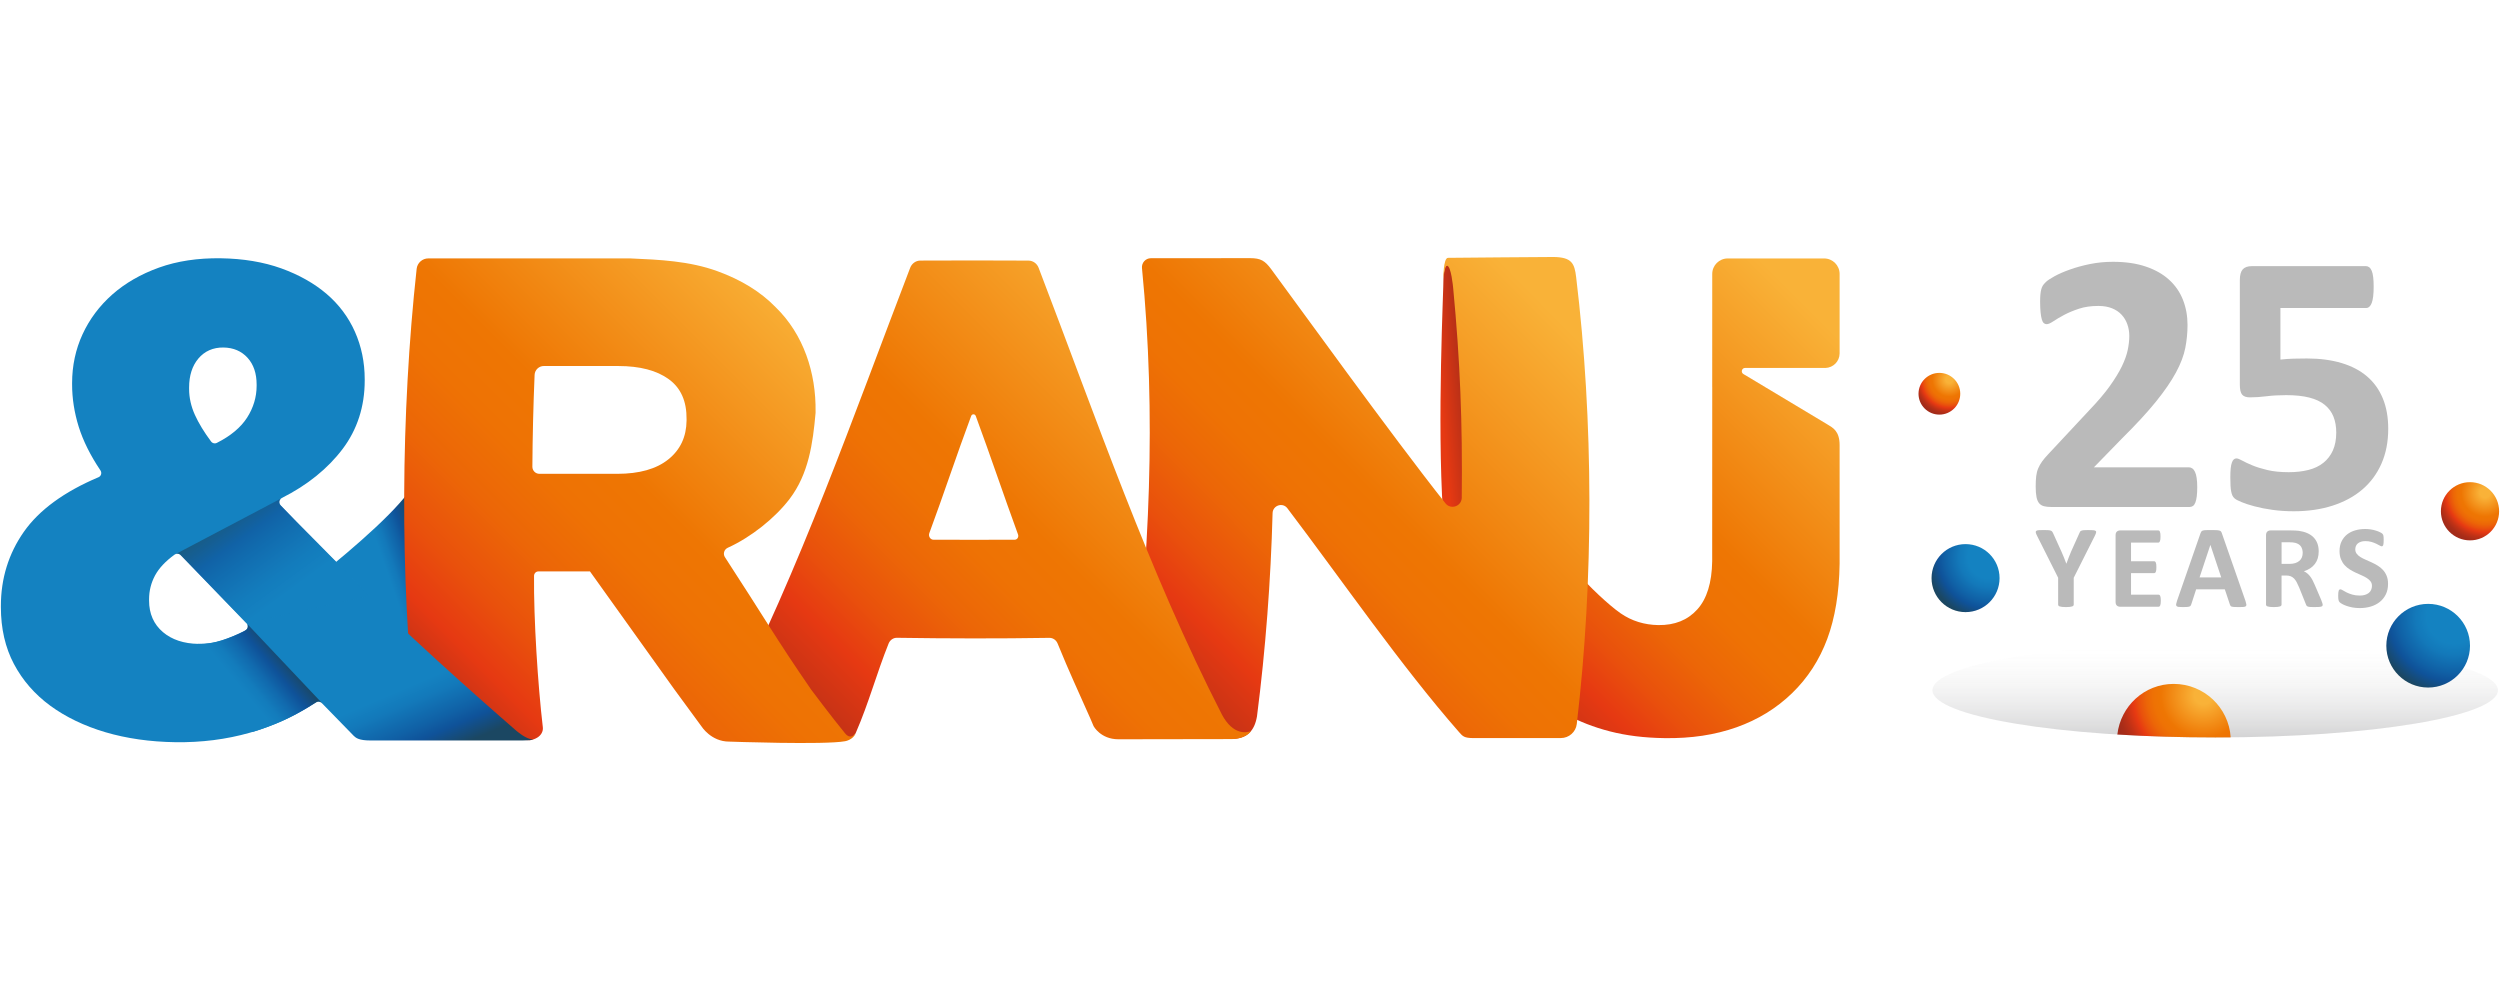 <svg width="200" height="80" viewBox="0 0 200 80" fill="none" xmlns="http://www.w3.org/2000/svg">
<path d="M165.898 46.221V48.369C165.898 48.4 165.888 48.429 165.868 48.454C165.848 48.479 165.815 48.499 165.767 48.515C165.719 48.532 165.655 48.544 165.575 48.553C165.495 48.562 165.395 48.567 165.276 48.567C165.153 48.567 165.053 48.562 164.974 48.553C164.895 48.543 164.831 48.53 164.782 48.515C164.733 48.5 164.699 48.479 164.68 48.454C164.662 48.429 164.652 48.4 164.652 48.369V46.221L162.981 42.894C162.921 42.777 162.883 42.687 162.866 42.622C162.848 42.557 162.858 42.509 162.895 42.475C162.931 42.443 162.997 42.421 163.095 42.414C163.193 42.406 163.328 42.403 163.501 42.403C163.647 42.403 163.762 42.406 163.848 42.413C163.935 42.419 164.004 42.43 164.054 42.448C164.104 42.465 164.142 42.488 164.165 42.517C164.189 42.545 164.212 42.581 164.234 42.626L164.914 44.127C164.98 44.272 165.045 44.424 165.109 44.584C165.173 44.745 165.239 44.913 165.304 45.089H165.315C165.375 44.919 165.436 44.755 165.499 44.594C165.561 44.434 165.623 44.281 165.683 44.137L166.353 42.646C166.37 42.596 166.388 42.556 166.412 42.525C166.436 42.495 166.471 42.471 166.519 42.453C166.566 42.434 166.63 42.421 166.712 42.415C166.793 42.409 166.902 42.405 167.038 42.405C167.217 42.405 167.356 42.409 167.455 42.416C167.554 42.424 167.622 42.445 167.658 42.478C167.694 42.51 167.703 42.56 167.684 42.627C167.665 42.693 167.628 42.782 167.571 42.896L165.898 46.221Z" fill="#BABABA"/>
<path d="M172.865 48.052C172.865 48.143 172.861 48.22 172.853 48.281C172.846 48.343 172.833 48.393 172.818 48.43C172.802 48.468 172.783 48.495 172.759 48.513C172.736 48.53 172.709 48.539 172.682 48.539H169.614C169.51 48.539 169.422 48.509 169.352 48.448C169.282 48.386 169.246 48.286 169.246 48.148V42.825C169.246 42.687 169.281 42.587 169.352 42.525C169.424 42.464 169.51 42.434 169.614 42.434H172.663C172.692 42.434 172.717 42.441 172.738 42.458C172.761 42.474 172.779 42.502 172.794 42.541C172.811 42.579 172.822 42.631 172.83 42.692C172.837 42.754 172.841 42.831 172.841 42.925C172.841 43.013 172.837 43.088 172.83 43.15C172.822 43.211 172.81 43.261 172.794 43.299C172.778 43.336 172.759 43.364 172.738 43.381C172.716 43.399 172.69 43.408 172.663 43.408H170.482V44.899H172.328C172.357 44.899 172.382 44.908 172.406 44.925C172.43 44.943 172.45 44.969 172.465 45.005C172.481 45.042 172.492 45.091 172.5 45.152C172.508 45.213 172.511 45.289 172.511 45.376C172.511 45.468 172.508 45.543 172.5 45.603C172.492 45.663 172.48 45.711 172.465 45.747C172.449 45.784 172.43 45.81 172.406 45.825C172.382 45.841 172.356 45.849 172.328 45.849H170.482V47.572H172.682C172.711 47.572 172.736 47.581 172.759 47.598C172.783 47.616 172.803 47.643 172.818 47.681C172.835 47.718 172.846 47.769 172.853 47.83C172.861 47.885 172.865 47.962 172.865 48.052Z" fill="#BABABA"/>
<path d="M179.638 48.075C179.675 48.188 179.699 48.279 179.708 48.345C179.718 48.411 179.704 48.46 179.67 48.494C179.635 48.527 179.574 48.548 179.486 48.556C179.398 48.563 179.277 48.567 179.123 48.567C178.962 48.567 178.837 48.564 178.748 48.559C178.658 48.554 178.59 48.545 178.543 48.53C178.495 48.517 178.462 48.497 178.444 48.471C178.425 48.447 178.408 48.414 178.396 48.373L177.985 47.146H175.692L175.304 48.34C175.292 48.384 175.276 48.421 175.254 48.452C175.233 48.482 175.2 48.505 175.155 48.522C175.11 48.539 175.045 48.55 174.962 48.557C174.88 48.563 174.769 48.567 174.634 48.567C174.489 48.567 174.376 48.562 174.294 48.553C174.213 48.544 174.157 48.52 174.124 48.484C174.091 48.448 174.081 48.396 174.091 48.331C174.101 48.266 174.124 48.177 174.162 48.067L176.045 42.648C176.064 42.594 176.086 42.552 176.111 42.518C176.137 42.485 176.177 42.46 176.232 42.443C176.287 42.425 176.363 42.414 176.461 42.41C176.559 42.405 176.688 42.403 176.848 42.403C177.034 42.403 177.182 42.405 177.292 42.41C177.402 42.415 177.487 42.426 177.549 42.443C177.61 42.46 177.654 42.487 177.68 42.52C177.707 42.556 177.731 42.602 177.749 42.662L179.638 48.075ZM176.833 43.597H176.828L175.965 46.192H177.697L176.833 43.597Z" fill="#BABABA"/>
<path d="M185.816 48.378C185.816 48.413 185.809 48.441 185.797 48.465C185.784 48.489 185.754 48.509 185.707 48.524C185.659 48.541 185.59 48.55 185.499 48.557C185.407 48.563 185.283 48.567 185.125 48.567C184.994 48.567 184.887 48.563 184.809 48.557C184.731 48.55 184.669 48.539 184.623 48.522C184.578 48.504 184.545 48.483 184.526 48.455C184.507 48.429 184.491 48.396 184.479 48.359L183.931 46.995C183.865 46.841 183.801 46.705 183.738 46.584C183.675 46.465 183.605 46.365 183.528 46.285C183.45 46.205 183.362 46.145 183.261 46.103C183.159 46.062 183.044 46.042 182.911 46.042H182.524V48.369C182.524 48.4 182.514 48.429 182.494 48.454C182.474 48.479 182.44 48.499 182.392 48.515C182.345 48.532 182.282 48.544 182.203 48.553C182.124 48.562 182.024 48.567 181.901 48.567C181.782 48.567 181.682 48.562 181.601 48.553C181.521 48.543 181.457 48.531 181.41 48.515C181.362 48.499 181.33 48.479 181.311 48.454C181.292 48.429 181.282 48.4 181.282 48.369V42.824C181.282 42.686 181.317 42.586 181.388 42.524C181.46 42.463 181.546 42.433 181.65 42.433H183.232C183.392 42.433 183.525 42.437 183.628 42.443C183.731 42.449 183.826 42.456 183.911 42.467C184.157 42.502 184.377 42.56 184.574 42.646C184.771 42.731 184.937 42.841 185.074 42.979C185.21 43.116 185.316 43.279 185.387 43.465C185.46 43.652 185.496 43.867 185.496 44.109C185.496 44.314 185.47 44.5 185.419 44.668C185.367 44.836 185.291 44.987 185.189 45.119C185.088 45.252 184.964 45.366 184.816 45.464C184.668 45.562 184.5 45.641 184.311 45.7C184.402 45.743 184.487 45.797 184.568 45.86C184.648 45.923 184.723 45.999 184.794 46.089C184.865 46.18 184.932 46.281 184.995 46.396C185.058 46.512 185.119 46.641 185.179 46.786L185.694 47.989C185.742 48.108 185.773 48.196 185.788 48.251C185.807 48.304 185.816 48.346 185.816 48.378ZM184.216 44.233C184.216 44.032 184.17 43.862 184.079 43.723C183.987 43.584 183.838 43.488 183.63 43.43C183.568 43.414 183.496 43.401 183.416 43.393C183.336 43.384 183.224 43.379 183.083 43.379H182.526V45.111H183.159C183.336 45.111 183.49 45.089 183.622 45.047C183.753 45.004 183.863 44.944 183.952 44.867C184.04 44.79 184.106 44.698 184.15 44.592C184.193 44.485 184.216 44.366 184.216 44.233Z" fill="#BABABA"/>
<path d="M191.044 46.707C191.044 47.028 190.984 47.31 190.865 47.552C190.746 47.794 190.583 47.997 190.378 48.158C190.174 48.32 189.935 48.443 189.662 48.524C189.388 48.606 189.095 48.647 188.783 48.647C188.573 48.647 188.376 48.629 188.195 48.596C188.015 48.56 187.855 48.519 187.717 48.47C187.579 48.421 187.462 48.37 187.37 48.317C187.277 48.264 187.211 48.217 187.169 48.176C187.128 48.134 187.099 48.076 187.081 47.999C187.064 47.921 187.055 47.811 187.055 47.666C187.055 47.568 187.059 47.487 187.065 47.42C187.071 47.354 187.081 47.301 187.095 47.26C187.109 47.218 187.128 47.19 187.152 47.172C187.175 47.154 187.203 47.146 187.234 47.146C187.278 47.146 187.341 47.172 187.421 47.223C187.501 47.275 187.604 47.332 187.731 47.395C187.856 47.458 188.006 47.515 188.182 47.567C188.356 47.618 188.559 47.645 188.788 47.645C188.94 47.645 189.074 47.627 189.194 47.591C189.313 47.554 189.415 47.503 189.499 47.438C189.583 47.371 189.645 47.29 189.69 47.192C189.734 47.094 189.757 46.987 189.757 46.866C189.757 46.728 189.719 46.609 189.644 46.51C189.569 46.411 189.47 46.324 189.35 46.246C189.229 46.168 189.09 46.097 188.936 46.029C188.782 45.962 188.623 45.89 188.46 45.815C188.297 45.74 188.138 45.653 187.984 45.558C187.83 45.463 187.692 45.347 187.57 45.213C187.449 45.079 187.351 44.921 187.276 44.739C187.2 44.556 187.163 44.337 187.163 44.082C187.163 43.789 187.217 43.532 187.326 43.31C187.435 43.088 187.58 42.904 187.764 42.757C187.949 42.611 188.165 42.502 188.416 42.429C188.667 42.356 188.931 42.32 189.212 42.32C189.357 42.32 189.501 42.331 189.647 42.352C189.792 42.375 189.926 42.404 190.053 42.443C190.178 42.48 190.291 42.523 190.387 42.571C190.484 42.618 190.549 42.657 190.58 42.688C190.612 42.72 190.633 42.746 190.644 42.769C190.655 42.791 190.664 42.82 190.673 42.856C190.68 42.893 190.687 42.938 190.689 42.993C190.693 43.048 190.694 43.117 190.694 43.198C190.694 43.29 190.692 43.366 190.687 43.43C190.682 43.493 190.674 43.545 190.663 43.586C190.652 43.627 190.637 43.656 190.615 43.676C190.594 43.696 190.568 43.705 190.533 43.705C190.497 43.705 190.442 43.682 190.367 43.638C190.292 43.594 190.199 43.547 190.089 43.494C189.979 43.441 189.851 43.395 189.707 43.352C189.561 43.31 189.403 43.289 189.231 43.289C189.095 43.289 188.977 43.305 188.877 43.339C188.777 43.371 188.692 43.418 188.624 43.475C188.556 43.533 188.506 43.603 188.472 43.686C188.44 43.767 188.422 43.854 188.422 43.945C188.422 44.081 188.46 44.198 188.534 44.297C188.608 44.396 188.707 44.484 188.831 44.562C188.955 44.639 189.096 44.711 189.253 44.779C189.411 44.846 189.571 44.918 189.734 44.993C189.897 45.068 190.059 45.154 190.216 45.25C190.373 45.346 190.513 45.46 190.635 45.594C190.758 45.728 190.857 45.885 190.932 46.067C191.006 46.248 191.044 46.462 191.044 46.707Z" fill="#BABABA"/>
<path d="M175.779 38.965C175.779 39.254 175.767 39.499 175.742 39.702C175.717 39.905 175.679 40.072 175.63 40.201C175.58 40.33 175.516 40.421 175.437 40.477C175.358 40.532 175.268 40.558 175.169 40.558H164.09C163.872 40.558 163.683 40.538 163.524 40.498C163.365 40.459 163.236 40.381 163.137 40.267C163.038 40.153 162.966 39.987 162.921 39.769C162.877 39.55 162.855 39.267 162.855 38.92C162.855 38.592 162.87 38.312 162.898 38.079C162.927 37.846 162.982 37.637 163.063 37.454C163.142 37.271 163.243 37.092 163.367 36.918C163.491 36.745 163.653 36.553 163.851 36.345L167.187 32.771C167.851 32.075 168.388 31.443 168.794 30.872C169.2 30.302 169.519 29.781 169.748 29.309C169.976 28.837 170.133 28.403 170.217 28.005C170.301 27.608 170.343 27.231 170.343 26.874C170.343 26.546 170.291 26.236 170.187 25.943C170.083 25.649 169.929 25.394 169.726 25.176C169.523 24.958 169.267 24.786 168.959 24.662C168.65 24.538 168.288 24.475 167.871 24.475C167.284 24.475 166.766 24.549 166.315 24.698C165.862 24.848 165.466 25.014 165.123 25.197C164.781 25.381 164.495 25.549 164.267 25.703C164.039 25.858 163.86 25.934 163.731 25.934C163.642 25.934 163.564 25.904 163.5 25.845C163.435 25.785 163.383 25.686 163.343 25.547C163.303 25.408 163.271 25.222 163.247 24.988C163.222 24.755 163.209 24.469 163.209 24.132C163.209 23.904 163.217 23.712 163.232 23.559C163.247 23.405 163.269 23.271 163.298 23.157C163.328 23.043 163.367 22.944 163.417 22.859C163.467 22.775 163.554 22.672 163.678 22.553C163.802 22.434 164.03 22.282 164.363 22.099C164.697 21.916 165.105 21.737 165.593 21.563C166.079 21.389 166.615 21.242 167.2 21.123C167.786 21.004 168.397 20.944 169.033 20.944C170.035 20.944 170.911 21.07 171.66 21.324C172.41 21.577 173.033 21.929 173.529 22.381C174.025 22.834 174.395 23.369 174.638 23.989C174.881 24.609 175.002 25.277 175.002 25.993C175.002 26.618 174.942 27.233 174.823 27.839C174.704 28.444 174.456 29.097 174.079 29.796C173.702 30.497 173.17 31.271 172.486 32.119C171.802 32.968 170.893 33.953 169.761 35.075L167.513 37.384H175.108C175.207 37.384 175.298 37.414 175.383 37.473C175.469 37.532 175.54 37.624 175.599 37.748C175.659 37.873 175.703 38.037 175.733 38.24C175.763 38.443 175.779 38.688 175.779 38.965Z" fill="#BABABA"/>
<path d="M191.058 34.305C191.058 35.347 190.877 36.277 190.514 37.097C190.152 37.915 189.64 38.606 188.98 39.167C188.32 39.728 187.525 40.157 186.596 40.455C185.668 40.752 184.639 40.901 183.506 40.901C182.911 40.901 182.345 40.864 181.808 40.79C181.272 40.716 180.791 40.621 180.363 40.507C179.936 40.393 179.586 40.279 179.313 40.164C179.04 40.05 178.861 39.956 178.777 39.881C178.692 39.807 178.63 39.725 178.59 39.636C178.55 39.547 178.518 39.44 178.494 39.316C178.469 39.192 178.451 39.035 178.441 38.847C178.431 38.66 178.426 38.436 178.426 38.177C178.426 37.899 178.436 37.663 178.456 37.469C178.476 37.276 178.507 37.119 178.553 37C178.596 36.881 178.649 36.797 178.709 36.747C178.769 36.697 178.838 36.673 178.917 36.673C179.016 36.673 179.168 36.73 179.371 36.844C179.574 36.958 179.842 37.084 180.175 37.223C180.507 37.362 180.912 37.489 181.39 37.603C181.866 37.717 182.436 37.775 183.103 37.775C183.678 37.775 184.202 37.715 184.674 37.596C185.145 37.477 185.545 37.286 185.872 37.023C186.2 36.76 186.454 36.43 186.632 36.033C186.809 35.636 186.9 35.16 186.9 34.603C186.9 34.127 186.826 33.702 186.677 33.33C186.528 32.958 186.294 32.643 185.977 32.385C185.659 32.127 185.248 31.934 184.742 31.805C184.236 31.676 183.62 31.611 182.896 31.611C182.321 31.611 181.796 31.641 181.325 31.7C180.853 31.76 180.408 31.789 179.991 31.789C179.703 31.789 179.497 31.717 179.373 31.573C179.249 31.429 179.187 31.163 179.187 30.776V22.408C179.187 22.01 179.263 21.725 179.417 21.552C179.571 21.378 179.816 21.291 180.154 21.291H189.283C189.372 21.291 189.456 21.321 189.536 21.38C189.615 21.44 189.683 21.534 189.737 21.663C189.791 21.792 189.831 21.964 189.856 22.177C189.881 22.391 189.893 22.646 189.893 22.944C189.893 23.539 189.841 23.971 189.737 24.24C189.633 24.508 189.481 24.642 189.283 24.642H182.434V28.767C182.781 28.728 183.127 28.703 183.469 28.693C183.811 28.683 184.17 28.678 184.549 28.678C185.591 28.678 186.516 28.8 187.326 29.043C188.135 29.286 188.815 29.643 189.366 30.114C189.917 30.586 190.336 31.172 190.624 31.871C190.914 32.569 191.058 33.381 191.058 34.305Z" fill="#BABABA"/>
<path d="M177.215 58.995C189.708 58.995 199.835 57.305 199.835 55.22C199.835 53.134 189.708 51.444 177.215 51.444C164.723 51.444 154.596 53.134 154.596 55.22C154.596 57.305 164.723 58.995 177.215 58.995Z" fill="url(#paint0_linear_1_38)"/>
<path d="M194.253 55.004C196.102 55.004 197.6 53.506 197.6 51.657C197.6 49.809 196.102 48.31 194.253 48.31C192.405 48.31 190.906 49.809 190.906 51.657C190.906 53.506 192.405 55.004 194.253 55.004Z" fill="url(#paint1_radial_1_38)"/>
<path d="M157.244 48.97C158.747 48.97 159.965 47.752 159.965 46.25C159.965 44.747 158.747 43.529 157.244 43.529C155.742 43.529 154.524 44.747 154.524 46.25C154.524 47.752 155.742 48.97 157.244 48.97Z" fill="url(#paint2_radial_1_38)"/>
<path d="M155.15 33.17C156.072 33.17 156.82 32.422 156.82 31.5C156.82 30.579 156.072 29.831 155.15 29.831C154.229 29.831 153.481 30.579 153.481 31.5C153.481 32.422 154.229 33.17 155.15 33.17Z" fill="url(#paint3_radial_1_38)"/>
<path d="M197.6 43.23C198.886 43.23 199.929 42.187 199.929 40.901C199.929 39.615 198.886 38.573 197.6 38.573C196.314 38.573 195.272 39.615 195.272 40.901C195.272 42.187 196.314 43.23 197.6 43.23Z" fill="url(#paint4_radial_1_38)"/>
<path d="M177.216 58.995C177.632 58.995 178.044 58.993 178.455 58.989C178.301 56.602 176.321 54.712 173.895 54.712C171.549 54.712 169.65 56.488 169.387 58.762C171.826 58.913 174.462 58.995 177.216 58.995Z" fill="url(#paint5_radial_1_38)"/>
<path d="M25.175 46.355C28.599 43.606 32.152 40.5 33.153 38.657C33.217 38.784 33.153 50.612 33.153 50.612L31.099 51.873C31.099 51.873 23.165 47.969 25.175 46.355Z" fill="url(#paint6_linear_1_38)"/>
<path d="M146.222 33.972C146.116 33.906 139.472 29.923 139.472 29.923C139.244 29.786 139.342 29.436 139.606 29.436H146.039C146.663 29.415 147.163 28.906 147.169 28.28V21.915C147.169 21.231 146.614 20.676 145.93 20.676H138.218C137.534 20.676 136.979 21.231 136.979 21.915L136.977 30.973H136.979L136.975 44.893C136.962 45.756 136.856 46.509 136.657 47.153C136.457 47.797 136.167 48.333 135.781 48.757C135.396 49.183 134.944 49.5 134.426 49.708C133.907 49.916 133.323 50.015 132.672 50.007C132.108 49.998 131.574 49.915 131.07 49.758C130.566 49.602 130.091 49.37 129.647 49.063C129.202 48.757 128.549 48.205 127.893 47.589C127.238 46.974 126.581 46.299 126.133 45.746L123.202 49.185L120.913 51.867C120.528 52.321 120.516 52.987 120.891 53.45C121.017 53.607 121.147 53.761 121.281 53.914C121.644 54.329 122.035 54.728 122.452 55.113C122.87 55.498 123.313 55.86 123.783 56.197C124.253 56.534 124.751 56.847 125.274 57.137C125.798 57.426 126.353 57.686 126.94 57.915C127.526 58.145 128.144 58.343 128.793 58.51C129.442 58.678 130.132 58.807 130.861 58.898C131.59 58.988 132.36 59.039 133.17 59.05C134.227 59.066 135.234 59.002 136.192 58.858C137.149 58.713 138.058 58.489 138.916 58.185C139.774 57.88 140.575 57.5 141.317 57.045C142.059 56.589 142.743 56.058 143.368 55.452C143.994 54.845 144.541 54.178 145.01 53.455C145.479 52.731 145.868 51.949 146.182 51.108C146.494 50.267 146.732 49.346 146.896 48.345C147.06 47.344 147.152 46.262 147.169 45.099C147.169 45.099 147.169 37.858 147.169 35.601C147.17 34.468 146.6 34.206 146.222 33.972Z" fill="url(#paint7_linear_1_38)"/>
<path d="M115.475 22.307C115.492 23.025 114.955 33.688 115.44 41.01C115.556 42.772 119.741 43.241 120.143 35.67C120.588 27.307 119.984 21.171 117.091 21.19C116.427 21.193 115.939 21.154 115.937 21.154C115.763 21.154 115.622 21.276 115.574 21.449C115.574 21.448 115.467 22.017 115.475 22.307Z" fill="url(#paint8_linear_1_38)"/>
<path d="M115.841 20.627C115.452 20.631 115.469 22.33 115.469 22.33C115.469 22.33 115.566 21.256 115.756 21.256C116.094 21.256 116.251 23.018 116.251 23.018C116.817 28.933 117.004 33.851 116.94 39.817C116.929 40.503 116.064 40.805 115.64 40.271C111.335 34.845 103.533 24.01 101.69 21.527C101.197 20.86 100.853 20.652 100.013 20.652C99.87 20.652 92.071 20.657 92.071 20.657C91.649 20.657 91.317 21.024 91.358 21.444C92.511 33.201 91.97 44.836 90.495 56.594C90.462 56.854 90.127 58.751 90.858 58.846C91.59 58.941 98.449 59.109 98.449 59.109C99.763 59.137 100.363 58.465 100.559 57.307C101.248 51.944 101.664 46.414 101.807 41.052C101.823 40.428 102.617 40.166 102.99 40.661C107.402 46.482 112.058 53.242 116.724 58.568C117.025 58.911 117.138 59.039 117.857 59.047L124.873 59.044C125.516 59.044 126.066 58.562 126.142 57.923C127.509 46.331 127.486 33.71 126.091 22.161C125.96 21.068 125.741 20.578 124.284 20.559C124.286 20.558 116.157 20.616 115.841 20.627Z" fill="url(#paint9_linear_1_38)"/>
<path d="M74.678 43.178C74.425 43.177 74.253 42.901 74.347 42.647C75.504 39.524 76.529 36.396 77.694 33.277C77.761 33.101 77.996 33.102 78.061 33.279C79.226 36.434 80.288 39.598 81.442 42.756C81.517 42.959 81.38 43.178 81.178 43.178C79.856 43.182 78.935 43.183 77.944 43.183C76.927 43.185 76.031 43.182 74.678 43.178ZM73.62 20.846C73.264 20.851 72.947 21.079 72.816 21.42C68.229 33.393 64.03 45.44 58.184 56.871C58.184 56.871 64.679 58.9 65.965 59.069C67.237 59.237 67.509 59.141 67.877 59.101C68.246 59.059 68.47 58.614 68.47 58.614C69.509 56.227 70.12 53.895 71.089 51.482C71.202 51.201 71.464 51.019 71.752 51.023C75.88 51.084 79.821 51.093 83.949 51.028C84.234 51.023 84.495 51.202 84.609 51.482C85.595 53.896 86.177 55.101 87.232 57.49L87.487 58.091C87.487 58.091 88.045 59.142 89.472 59.142C89.967 59.142 98.221 59.127 98.535 59.127C98.801 59.127 99.635 59.078 100.089 58.483C99.732 58.626 98.653 58.843 97.751 57.161C91.89 45.712 87.683 33.415 83.088 21.421C82.957 21.079 82.639 20.852 82.283 20.848C80.902 20.832 75.001 20.832 73.62 20.846Z" fill="url(#paint10_linear_1_38)"/>
<path d="M67.61 58.672C66.58 57.423 64.892 55.167 64.892 55.167C62.115 51.143 61.076 49.301 58.009 44.596C57.817 44.328 57.923 43.956 58.223 43.82C60.084 42.978 62.011 41.437 63.173 39.908C64.689 37.911 65.028 35.483 65.246 33.034V32.931C65.292 29.844 64.293 26.748 62.044 24.569C60.846 23.337 59.291 22.385 57.398 21.697C55.148 20.878 52.774 20.775 50.406 20.672H34.267C33.788 20.672 33.385 21.03 33.332 21.507C32.071 33.028 31.967 46.102 33.239 57.622C33.291 58.089 33.936 58.941 34.407 58.941L42.363 59.216C42.56 59.216 42.818 59.109 42.982 59.009C43.271 58.833 43.467 58.528 43.427 58.185C43.024 54.762 42.69 49.468 42.723 46.073C42.724 45.876 42.875 45.713 43.071 45.713L47.092 45.712H47.197C49.434 48.852 51.687 51.982 53.927 55.121L56.12 58.112C56.12 58.112 56.883 59.328 58.326 59.328C58.326 59.328 65.977 59.601 67.598 59.299C67.598 59.299 68.254 59.205 68.47 58.627C68.47 58.626 68.095 59.26 67.61 58.672ZM54.925 33.646C54.91 34.947 54.426 35.982 53.467 36.751C52.509 37.52 51.147 37.906 49.378 37.906C47.304 37.906 45.229 37.906 43.154 37.906C42.842 37.906 42.589 37.652 42.59 37.34C42.606 34.89 42.665 32.439 42.768 29.99C42.784 29.593 43.114 29.28 43.511 29.28C45.5 29.28 47.489 29.281 49.477 29.282C51.194 29.284 52.534 29.634 53.501 30.335C54.469 31.037 54.942 32.106 54.925 33.543C54.926 33.584 54.926 33.604 54.925 33.646Z" fill="url(#paint11_linear_1_38)"/>
<path d="M41.288 58.444C41.288 58.444 42.11 59.173 42.659 59.157C42.533 59.26 41.251 59.237 40.974 59.237C40.33 59.237 33.12 59.237 29.614 59.237C28.724 59.237 28.472 59.032 28.311 58.878C28.149 58.723 25.738 56.239 25.738 56.239C25.667 56.166 25.571 56.127 25.476 56.124C25.405 56.123 25.333 56.143 25.271 56.185C21.985 58.362 18.203 59.437 14.029 59.376C12.01 59.347 10.127 59.078 8.431 58.577C6.742 58.077 5.257 57.362 4.015 56.452C2.783 55.549 1.806 54.426 1.113 53.117C0.422 51.811 0.071 50.285 0.071 48.581V48.472C0.071 46.28 0.688 44.287 1.905 42.549C3.125 40.806 5.137 39.335 7.881 38.178C7.981 38.136 8.056 38.052 8.086 37.947C8.117 37.843 8.099 37.728 8.038 37.637C7.229 36.433 6.643 35.252 6.293 34.128C5.945 33.007 5.768 31.874 5.768 30.757V30.648C5.768 29.261 6.049 27.948 6.603 26.744C7.157 25.539 7.957 24.469 8.982 23.562C10.009 22.654 11.264 21.93 12.718 21.408C14.169 20.886 15.833 20.636 17.662 20.662C19.456 20.688 21.086 20.96 22.508 21.472C23.922 21.983 25.143 22.671 26.134 23.519C27.118 24.361 27.878 25.379 28.395 26.542C28.913 27.707 29.177 28.984 29.177 30.336V30.445C29.177 32.524 28.58 34.367 27.405 35.923C26.214 37.498 24.578 38.817 22.539 39.843C22.434 39.895 22.361 39.995 22.345 40.112C22.328 40.228 22.368 40.347 22.452 40.431C24.119 42.185 25.809 43.806 29.554 47.667C33.336 51.566 41.288 58.444 41.288 58.444ZM14.193 44.295C14.117 44.294 14.04 44.316 13.975 44.364C13.246 44.89 12.717 45.454 12.403 46.037C12.088 46.624 11.926 47.265 11.926 47.939V48.047C11.926 49.097 12.3 49.945 13.035 50.569C13.752 51.177 14.707 51.493 15.875 51.51C16.49 51.519 17.123 51.421 17.754 51.221C18.363 51.027 18.994 50.764 19.628 50.438C19.731 50.385 19.801 50.286 19.818 50.172C19.836 50.058 19.799 49.941 19.718 49.858L14.455 44.41C14.383 44.336 14.288 44.296 14.193 44.295ZM17.882 27.801C17.049 27.789 16.368 28.089 15.863 28.691C15.375 29.275 15.128 30.052 15.128 31.003V31.112C15.128 31.815 15.286 32.517 15.595 33.198C15.895 33.858 16.328 34.571 16.885 35.319C16.956 35.415 17.066 35.468 17.178 35.47C17.236 35.472 17.293 35.459 17.347 35.431C18.45 34.876 19.264 34.197 19.767 33.411C20.273 32.621 20.53 31.764 20.53 30.866V30.759C20.53 29.873 20.287 29.156 19.809 28.628C19.321 28.089 18.673 27.812 17.882 27.801Z" fill="url(#paint12_linear_1_38)"/>
<g opacity="0.65">
<path d="M22.524 39.858C22.226 40.072 22.371 40.351 22.456 40.435C24.123 42.188 25.813 43.81 29.558 47.671L19.719 49.858L14.456 44.41C14.385 44.336 14.29 44.297 14.194 44.296C14.118 44.295 14.041 44.317 13.976 44.365L22.524 39.858Z" fill="url(#paint13_linear_1_38)"/>
</g>
<path d="M19.791 49.929L25.838 56.33C25.838 56.33 25.589 56.013 25.338 56.161C25.048 56.331 24.147 56.948 22.846 57.556C21.529 58.172 20.199 58.557 20.199 58.557L15.84 51.51C16.616 51.545 17.363 51.418 18.422 50.994C18.9 50.804 19.114 50.706 19.424 50.549C19.702 50.408 19.791 50.317 19.813 50.216C19.852 50.042 19.791 49.929 19.791 49.929Z" fill="url(#paint14_linear_1_38)"/>
<defs>
<linearGradient id="paint0_linear_1_38" x1="177.215" y1="58.954" x2="177.215" y2="51.858" gradientUnits="userSpaceOnUse">
<stop stop-color="#D4D4D5"/>
<stop offset="1" stop-color="#F7F7F7" stop-opacity="0"/>
</linearGradient>
<radialGradient id="paint1_radial_1_38" cx="0" cy="0" r="1" gradientUnits="userSpaceOnUse" gradientTransform="translate(196.32 49.312) scale(6.347 6.347)">
<stop offset="0.345" stop-color="#1482C1"/>
<stop offset="0.483" stop-color="#1379BA"/>
<stop offset="0.707" stop-color="#1061A6"/>
<stop offset="0.821" stop-color="#0F5299"/>
<stop offset="1" stop-color="#1B4762"/>
</radialGradient>
<radialGradient id="paint2_radial_1_38" cx="0" cy="0" r="1" gradientUnits="userSpaceOnUse" gradientTransform="translate(159.164 44.576) scale(5.022 5.022)">
<stop offset="0.345" stop-color="#1482C1"/>
<stop offset="0.483" stop-color="#1379BA"/>
<stop offset="0.707" stop-color="#1061A6"/>
<stop offset="0.821" stop-color="#0F5299"/>
<stop offset="1" stop-color="#1B4762"/>
</radialGradient>
<radialGradient id="paint3_radial_1_38" cx="0" cy="0" r="1" gradientUnits="userSpaceOnUse" gradientTransform="translate(155.945 30.366) scale(2.899)">
<stop offset="0.1" stop-color="#F9B238"/>
<stop offset="0.47" stop-color="#EE7603"/>
<stop offset="0.548" stop-color="#EE7204"/>
<stop offset="0.629" stop-color="#EC6607"/>
<stop offset="0.711" stop-color="#E9510C"/>
<stop offset="0.78" stop-color="#E63912"/>
<stop offset="0.794" stop-color="#E03813"/>
<stop offset="0.88" stop-color="#BF3116"/>
<stop offset="0.952" stop-color="#AA2D18"/>
<stop offset="1" stop-color="#A32B19"/>
</radialGradient>
<radialGradient id="paint4_radial_1_38" cx="0" cy="0" r="1" gradientUnits="userSpaceOnUse" gradientTransform="translate(198.804 39.425) scale(4.033 4.033)">
<stop offset="0.1" stop-color="#F9B238"/>
<stop offset="0.47" stop-color="#EE7603"/>
<stop offset="0.548" stop-color="#EE7204"/>
<stop offset="0.629" stop-color="#EC6607"/>
<stop offset="0.711" stop-color="#E9510C"/>
<stop offset="0.78" stop-color="#E63912"/>
<stop offset="0.794" stop-color="#E03813"/>
<stop offset="0.88" stop-color="#BF3116"/>
<stop offset="0.952" stop-color="#AA2D18"/>
<stop offset="1" stop-color="#A32B19"/>
</radialGradient>
<radialGradient id="paint5_radial_1_38" cx="0" cy="0" r="1" gradientUnits="userSpaceOnUse" gradientTransform="translate(176.271 55.612) scale(7.229 7.229)">
<stop offset="0.1" stop-color="#F9B238"/>
<stop offset="0.47" stop-color="#EE7603"/>
<stop offset="0.548" stop-color="#EE7204"/>
<stop offset="0.629" stop-color="#EC6607"/>
<stop offset="0.711" stop-color="#E9510C"/>
<stop offset="0.78" stop-color="#E63912"/>
<stop offset="0.794" stop-color="#E03813"/>
<stop offset="0.88" stop-color="#BF3116"/>
<stop offset="0.952" stop-color="#AA2D18"/>
<stop offset="1" stop-color="#A32B19"/>
</radialGradient>
<linearGradient id="paint6_linear_1_38" x1="30.547" y1="45.814" x2="34.369" y2="44.485" gradientUnits="userSpaceOnUse">
<stop offset="0.1" stop-color="#1482C1"/>
<stop offset="0.259" stop-color="#1379BA"/>
<stop offset="0.518" stop-color="#1061A6"/>
<stop offset="0.65" stop-color="#0F5299"/>
<stop offset="0.95" stop-color="#1B4762"/>
</linearGradient>
<linearGradient id="paint7_linear_1_38" x1="152.92" y1="25.682" x2="117.378" y2="61.225" gradientUnits="userSpaceOnUse">
<stop offset="0.1" stop-color="#F9B238"/>
<stop offset="0.47" stop-color="#EE7603"/>
<stop offset="0.548" stop-color="#EE7204"/>
<stop offset="0.629" stop-color="#EC6607"/>
<stop offset="0.711" stop-color="#E9510C"/>
<stop offset="0.78" stop-color="#E63912"/>
<stop offset="0.794" stop-color="#E03813"/>
<stop offset="0.88" stop-color="#BF3116"/>
<stop offset="0.952" stop-color="#AA2D18"/>
<stop offset="1" stop-color="#A32B19"/>
</linearGradient>
<linearGradient id="paint8_linear_1_38" x1="108.276" y1="32.475" x2="119.332" y2="31.453" gradientUnits="userSpaceOnUse">
<stop offset="0.63" stop-color="#E63912"/>
<stop offset="0.786" stop-color="#B83017"/>
<stop offset="0.85" stop-color="#A32B19"/>
</linearGradient>
<linearGradient id="paint9_linear_1_38" x1="127.842" y1="20.839" x2="88.556" y2="59.623" gradientUnits="userSpaceOnUse">
<stop offset="0.1" stop-color="#F9B238"/>
<stop offset="0.47" stop-color="#EE7603"/>
<stop offset="0.548" stop-color="#EE7204"/>
<stop offset="0.629" stop-color="#EC6607"/>
<stop offset="0.711" stop-color="#E9510C"/>
<stop offset="0.78" stop-color="#E63912"/>
<stop offset="0.794" stop-color="#E03813"/>
<stop offset="0.88" stop-color="#BF3116"/>
<stop offset="0.952" stop-color="#AA2D18"/>
<stop offset="1" stop-color="#A32B19"/>
</linearGradient>
<linearGradient id="paint10_linear_1_38" x1="102.166" y1="24.189" x2="62.073" y2="64.282" gradientUnits="userSpaceOnUse">
<stop offset="0.1" stop-color="#F9B238"/>
<stop offset="0.47" stop-color="#EE7603"/>
<stop offset="0.548" stop-color="#EE7204"/>
<stop offset="0.629" stop-color="#EC6607"/>
<stop offset="0.711" stop-color="#E9510C"/>
<stop offset="0.78" stop-color="#E63912"/>
<stop offset="0.794" stop-color="#E03813"/>
<stop offset="0.88" stop-color="#BF3116"/>
<stop offset="0.952" stop-color="#AA2D18"/>
<stop offset="1" stop-color="#A32B19"/>
</linearGradient>
<linearGradient id="paint11_linear_1_38" x1="69.142" y1="21.74" x2="31.94" y2="58.942" gradientUnits="userSpaceOnUse">
<stop offset="0.1" stop-color="#F9B238"/>
<stop offset="0.47" stop-color="#EE7603"/>
<stop offset="0.562" stop-color="#EE7204"/>
<stop offset="0.658" stop-color="#EC6607"/>
<stop offset="0.754" stop-color="#E9510C"/>
<stop offset="0.836" stop-color="#E63912"/>
<stop offset="0.847" stop-color="#E03813"/>
<stop offset="0.911" stop-color="#BF3116"/>
<stop offset="0.964" stop-color="#AA2D18"/>
<stop offset="1" stop-color="#A32B19"/>
</linearGradient>
<linearGradient id="paint12_linear_1_38" x1="21.908" y1="56.145" x2="25.459" y2="64.452" gradientUnits="userSpaceOnUse">
<stop offset="0.345" stop-color="#1482C1"/>
<stop offset="0.483" stop-color="#1379BA"/>
<stop offset="0.707" stop-color="#1061A6"/>
<stop offset="0.821" stop-color="#0F5299"/>
<stop offset="1" stop-color="#1B4762"/>
</linearGradient>
<linearGradient id="paint13_linear_1_38" x1="25.3" y1="50.791" x2="18.272" y2="41.211" gradientUnits="userSpaceOnUse">
<stop offset="0.345" stop-color="#1482C1"/>
<stop offset="0.483" stop-color="#1379BA"/>
<stop offset="0.707" stop-color="#1061A6"/>
<stop offset="0.821" stop-color="#0F5299"/>
<stop offset="1" stop-color="#1B4762"/>
</linearGradient>
<linearGradient id="paint14_linear_1_38" x1="17.606" y1="56.591" x2="22.69" y2="52.369" gradientUnits="userSpaceOnUse">
<stop offset="0.345" stop-color="#1482C1"/>
<stop offset="0.467" stop-color="#137CBC"/>
<stop offset="0.632" stop-color="#116AAE"/>
<stop offset="0.8" stop-color="#0F5299"/>
<stop offset="1" stop-color="#1B4762"/>
</linearGradient>
</defs>
</svg>
